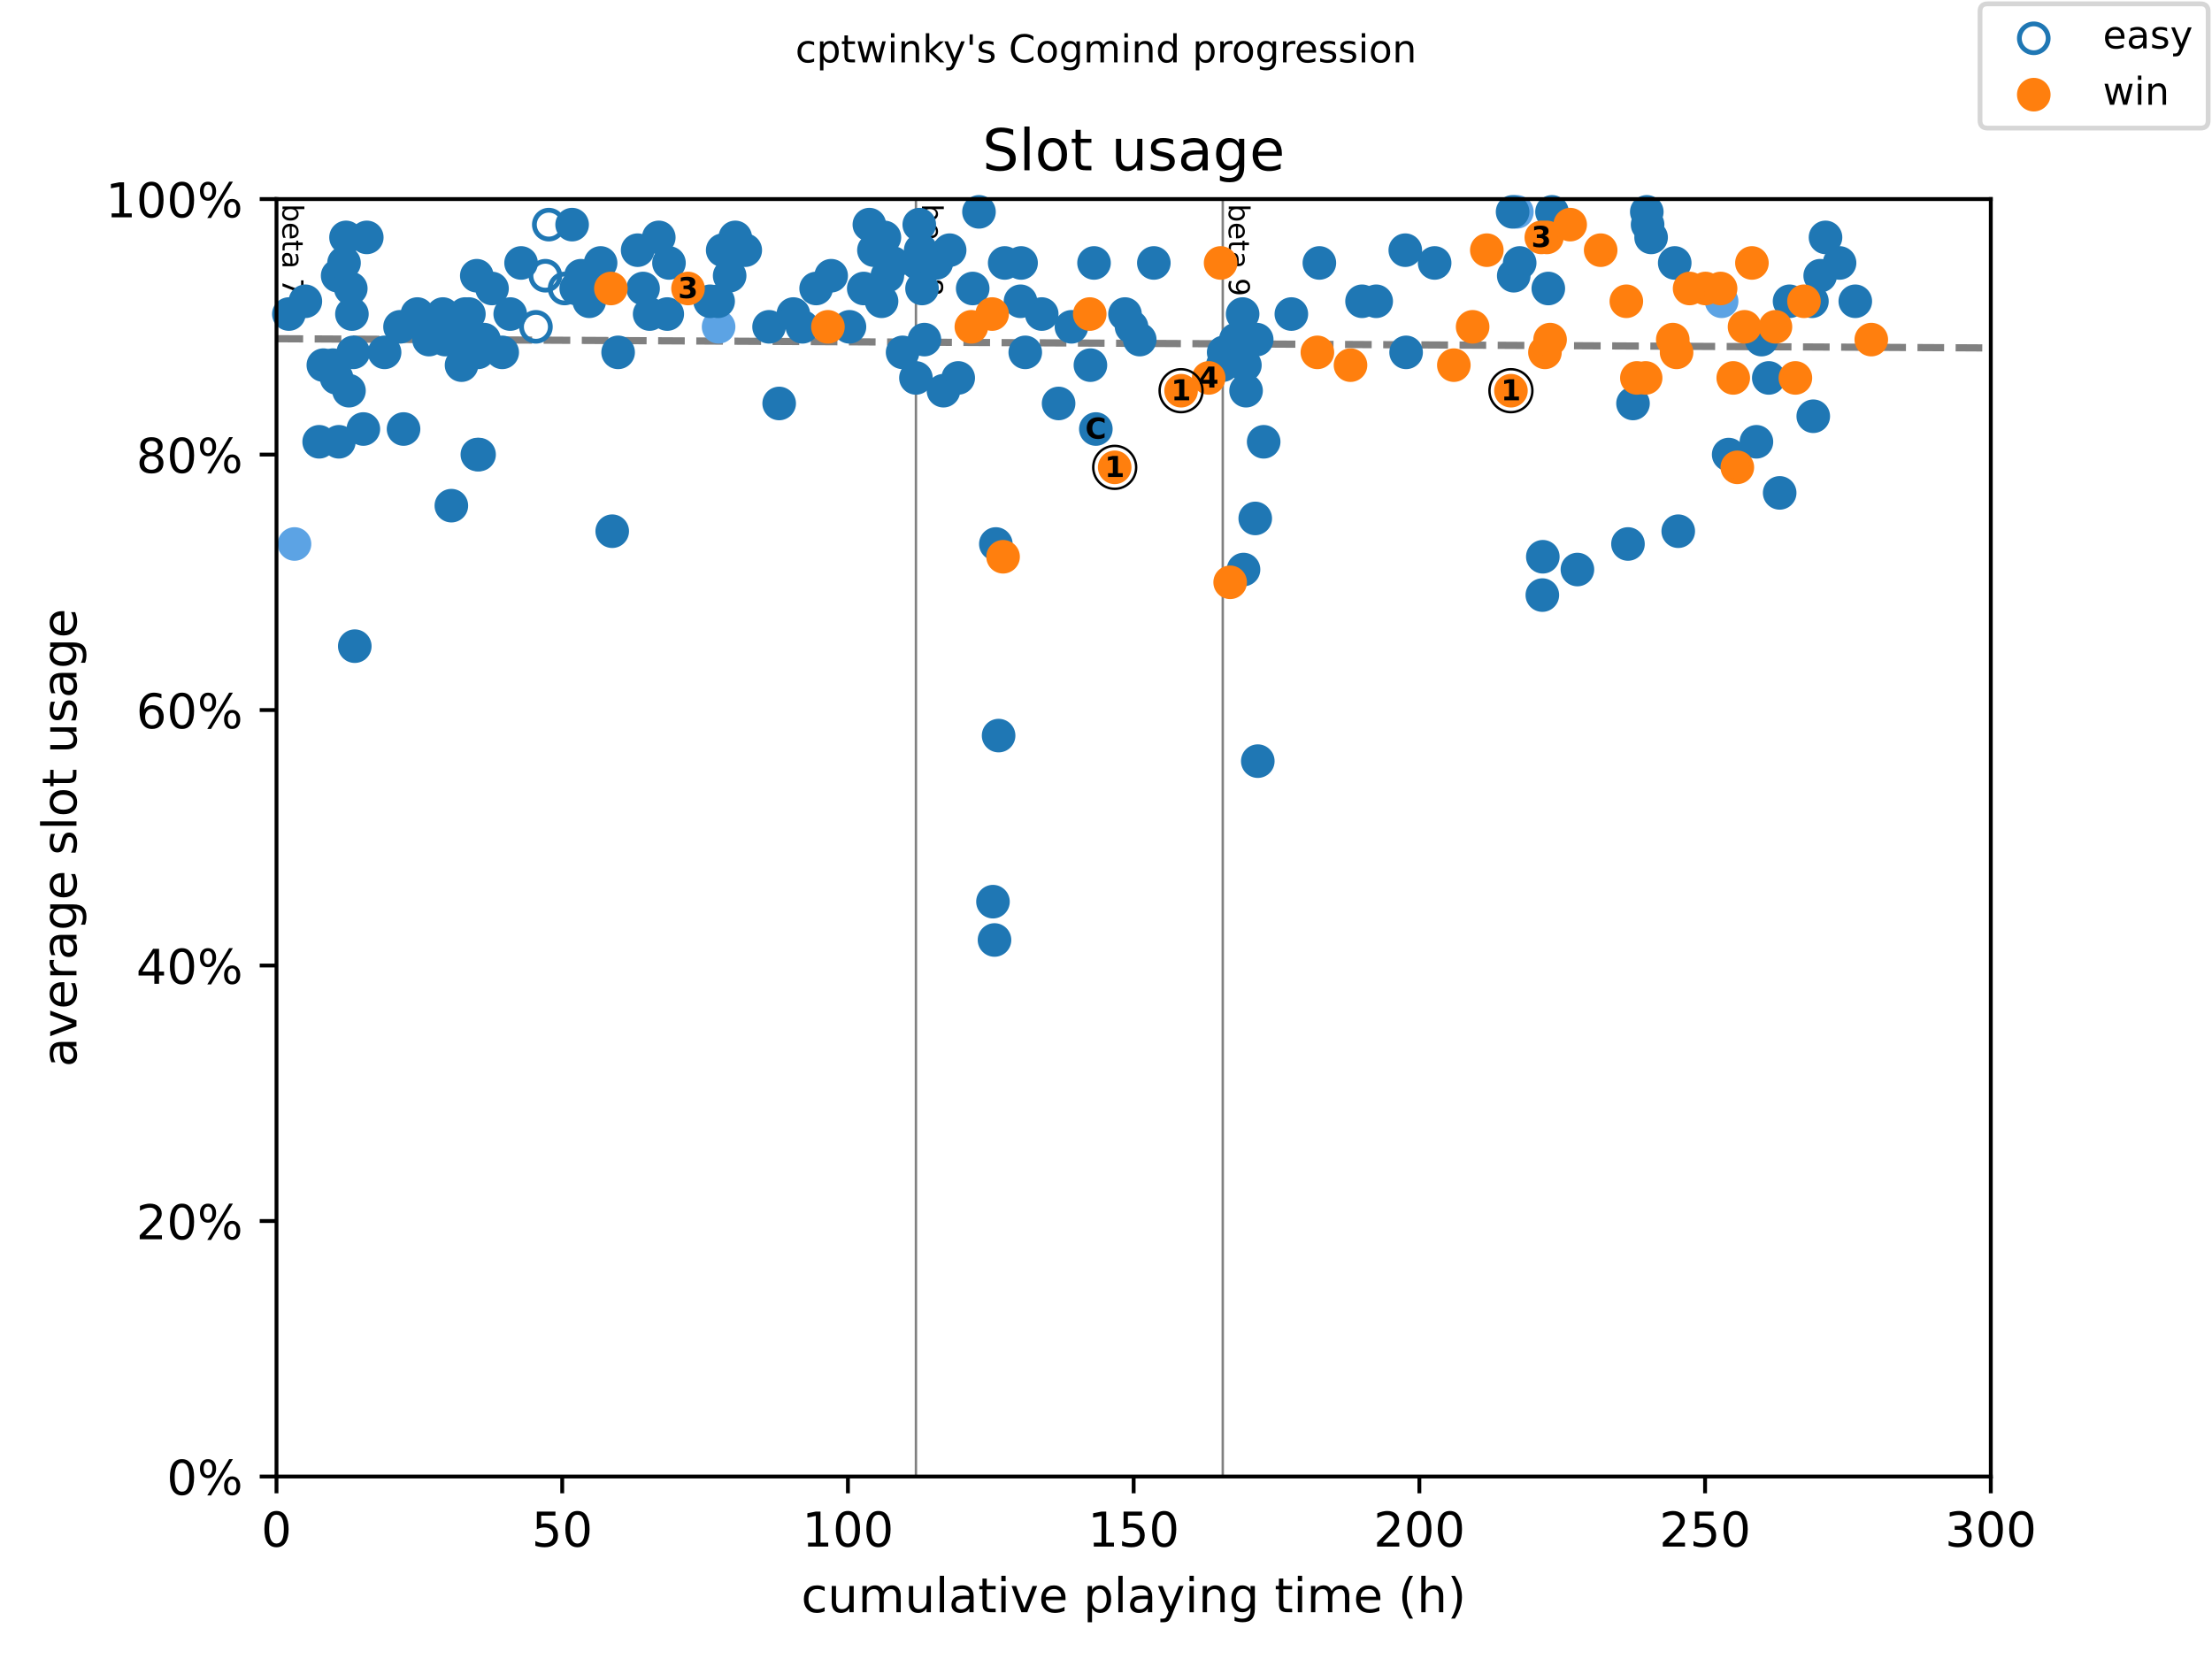 <?xml version="1.0" encoding="utf-8" standalone="no"?>
<!DOCTYPE svg PUBLIC "-//W3C//DTD SVG 1.1//EN"
  "http://www.w3.org/Graphics/SVG/1.1/DTD/svg11.dtd">
<!-- Created with matplotlib (https://matplotlib.org/) -->
<svg height="345.6pt" version="1.1" viewBox="0 0 460.8 345.6" width="460.8pt" xmlns="http://www.w3.org/2000/svg" xmlns:xlink="http://www.w3.org/1999/xlink">
 <defs>
  <style type="text/css">
*{stroke-linecap:butt;stroke-linejoin:round;}
  </style>
 </defs>
 <g id="figure_1">
  <g id="patch_1">
   <path d="M 0 345.6 
L 460.8 345.6 
L 460.8 0 
L 0 0 
z
" style="fill:#ffffff;"/>
  </g>
  <g id="axes_1">
   <g id="patch_2">
    <path d="M 57.6 307.584 
L 414.72 307.584 
L 414.72 41.472 
L 57.6 41.472 
z
" style="fill:#ffffff;"/>
   </g>
   <g id="line2d_1">
    <path clip-path="url(#p4c63b47d11)" d="M 57.6 70.563 
L 414.72 72.484 
" style="fill:none;stroke:#808080;stroke-dasharray:5.55,2.4;stroke-dashoffset:0;stroke-width:1.5;"/>
   </g>
   <g id="line2d_2">
    <path clip-path="url(#p4c63b47d11)" d="M 190.806 307.584 
L 190.806 41.472 
" style="fill:none;stroke:#808080;stroke-linecap:square;stroke-width:0.5;"/>
   </g>
   <g id="line2d_3">
    <path clip-path="url(#p4c63b47d11)" d="M 254.724 307.584 
L 254.724 41.472 
" style="fill:none;stroke:#808080;stroke-linecap:square;stroke-width:0.5;"/>
   </g>
   <g id="text_1">
    <!-- beta 7 -->
    <defs>
     <path d="M 48.688 27.297 
Q 48.688 37.203 44.609 42.844 
Q 40.531 48.484 33.406 48.484 
Q 26.266 48.484 22.188 42.844 
Q 18.109 37.203 18.109 27.297 
Q 18.109 17.391 22.188 11.75 
Q 26.266 6.109 33.406 6.109 
Q 40.531 6.109 44.609 11.75 
Q 48.688 17.391 48.688 27.297 
z
M 18.109 46.391 
Q 20.953 51.266 25.266 53.625 
Q 29.594 56 35.594 56 
Q 45.562 56 51.781 48.094 
Q 58.016 40.188 58.016 27.297 
Q 58.016 14.406 51.781 6.484 
Q 45.562 -1.422 35.594 -1.422 
Q 29.594 -1.422 25.266 0.953 
Q 20.953 3.328 18.109 8.203 
L 18.109 0 
L 9.078 0 
L 9.078 75.984 
L 18.109 75.984 
z
" id="DejaVuSans-98"/>
     <path d="M 56.203 29.594 
L 56.203 25.203 
L 14.891 25.203 
Q 15.484 15.922 20.484 11.062 
Q 25.484 6.203 34.422 6.203 
Q 39.594 6.203 44.453 7.469 
Q 49.312 8.734 54.109 11.281 
L 54.109 2.781 
Q 49.266 0.734 44.188 -0.344 
Q 39.109 -1.422 33.891 -1.422 
Q 20.797 -1.422 13.156 6.188 
Q 5.516 13.812 5.516 26.812 
Q 5.516 40.234 12.766 48.109 
Q 20.016 56 32.328 56 
Q 43.359 56 49.781 48.891 
Q 56.203 41.797 56.203 29.594 
z
M 47.219 32.234 
Q 47.125 39.594 43.094 43.984 
Q 39.062 48.391 32.422 48.391 
Q 24.906 48.391 20.391 44.141 
Q 15.875 39.891 15.188 32.172 
z
" id="DejaVuSans-101"/>
     <path d="M 18.312 70.219 
L 18.312 54.688 
L 36.812 54.688 
L 36.812 47.703 
L 18.312 47.703 
L 18.312 18.016 
Q 18.312 11.328 20.141 9.422 
Q 21.969 7.516 27.594 7.516 
L 36.812 7.516 
L 36.812 0 
L 27.594 0 
Q 17.188 0 13.234 3.875 
Q 9.281 7.766 9.281 18.016 
L 9.281 47.703 
L 2.688 47.703 
L 2.688 54.688 
L 9.281 54.688 
L 9.281 70.219 
z
" id="DejaVuSans-116"/>
     <path d="M 34.281 27.484 
Q 23.391 27.484 19.188 25 
Q 14.984 22.516 14.984 16.5 
Q 14.984 11.719 18.141 8.906 
Q 21.297 6.109 26.703 6.109 
Q 34.188 6.109 38.703 11.406 
Q 43.219 16.703 43.219 25.484 
L 43.219 27.484 
z
M 52.203 31.203 
L 52.203 0 
L 43.219 0 
L 43.219 8.297 
Q 40.141 3.328 35.547 0.953 
Q 30.953 -1.422 24.312 -1.422 
Q 15.922 -1.422 10.953 3.297 
Q 6 8.016 6 15.922 
Q 6 25.141 12.172 29.828 
Q 18.359 34.516 30.609 34.516 
L 43.219 34.516 
L 43.219 35.406 
Q 43.219 41.609 39.141 45 
Q 35.062 48.391 27.688 48.391 
Q 23 48.391 18.547 47.266 
Q 14.109 46.141 10.016 43.891 
L 10.016 52.203 
Q 14.938 54.109 19.578 55.047 
Q 24.219 56 28.609 56 
Q 40.484 56 46.344 49.844 
Q 52.203 43.703 52.203 31.203 
z
" id="DejaVuSans-97"/>
     <path id="DejaVuSans-32"/>
     <path d="M 8.203 72.906 
L 55.078 72.906 
L 55.078 68.703 
L 28.609 0 
L 18.312 0 
L 43.219 64.594 
L 8.203 64.594 
z
" id="DejaVuSans-55"/>
    </defs>
    <g transform="translate(58.848 42.472)rotate(-270)scale(0.06 -0.06)">
     <use xlink:href="#DejaVuSans-98"/>
     <use x="63.477" xlink:href="#DejaVuSans-101"/>
     <use x="125" xlink:href="#DejaVuSans-116"/>
     <use x="164.209" xlink:href="#DejaVuSans-97"/>
     <use x="225.488" xlink:href="#DejaVuSans-32"/>
     <use x="257.275" xlink:href="#DejaVuSans-55"/>
    </g>
   </g>
   <g id="text_2">
    <!-- beta 8 -->
    <defs>
     <path d="M 31.781 34.625 
Q 24.75 34.625 20.719 30.859 
Q 16.703 27.094 16.703 20.516 
Q 16.703 13.922 20.719 10.156 
Q 24.75 6.391 31.781 6.391 
Q 38.812 6.391 42.859 10.172 
Q 46.922 13.969 46.922 20.516 
Q 46.922 27.094 42.891 30.859 
Q 38.875 34.625 31.781 34.625 
z
M 21.922 38.812 
Q 15.578 40.375 12.031 44.719 
Q 8.5 49.078 8.5 55.328 
Q 8.5 64.062 14.719 69.141 
Q 20.953 74.219 31.781 74.219 
Q 42.672 74.219 48.875 69.141 
Q 55.078 64.062 55.078 55.328 
Q 55.078 49.078 51.531 44.719 
Q 48 40.375 41.703 38.812 
Q 48.828 37.156 52.797 32.312 
Q 56.781 27.484 56.781 20.516 
Q 56.781 9.906 50.312 4.234 
Q 43.844 -1.422 31.781 -1.422 
Q 19.734 -1.422 13.25 4.234 
Q 6.781 9.906 6.781 20.516 
Q 6.781 27.484 10.781 32.312 
Q 14.797 37.156 21.922 38.812 
z
M 18.312 54.391 
Q 18.312 48.734 21.844 45.562 
Q 25.391 42.391 31.781 42.391 
Q 38.141 42.391 41.719 45.562 
Q 45.312 48.734 45.312 54.391 
Q 45.312 60.062 41.719 63.234 
Q 38.141 66.406 31.781 66.406 
Q 25.391 66.406 21.844 63.234 
Q 18.312 60.062 18.312 54.391 
z
" id="DejaVuSans-56"/>
    </defs>
    <g transform="translate(192.054 42.472)rotate(-270)scale(0.06 -0.06)">
     <use xlink:href="#DejaVuSans-98"/>
     <use x="63.477" xlink:href="#DejaVuSans-101"/>
     <use x="125" xlink:href="#DejaVuSans-116"/>
     <use x="164.209" xlink:href="#DejaVuSans-97"/>
     <use x="225.488" xlink:href="#DejaVuSans-32"/>
     <use x="257.275" xlink:href="#DejaVuSans-56"/>
    </g>
   </g>
   <g id="text_3">
    <!-- beta 9 -->
    <defs>
     <path d="M 10.984 1.516 
L 10.984 10.5 
Q 14.703 8.734 18.5 7.812 
Q 22.312 6.891 25.984 6.891 
Q 35.75 6.891 40.891 13.453 
Q 46.047 20.016 46.781 33.406 
Q 43.953 29.203 39.594 26.953 
Q 35.25 24.703 29.984 24.703 
Q 19.047 24.703 12.672 31.312 
Q 6.297 37.938 6.297 49.422 
Q 6.297 60.641 12.938 67.422 
Q 19.578 74.219 30.609 74.219 
Q 43.266 74.219 49.922 64.516 
Q 56.594 54.828 56.594 36.375 
Q 56.594 19.141 48.406 8.859 
Q 40.234 -1.422 26.422 -1.422 
Q 22.703 -1.422 18.891 -0.688 
Q 15.094 0.047 10.984 1.516 
z
M 30.609 32.422 
Q 37.25 32.422 41.125 36.953 
Q 45.016 41.5 45.016 49.422 
Q 45.016 57.281 41.125 61.844 
Q 37.25 66.406 30.609 66.406 
Q 23.969 66.406 20.094 61.844 
Q 16.219 57.281 16.219 49.422 
Q 16.219 41.5 20.094 36.953 
Q 23.969 32.422 30.609 32.422 
z
" id="DejaVuSans-57"/>
    </defs>
    <g transform="translate(255.972 42.472)rotate(-270)scale(0.06 -0.06)">
     <use xlink:href="#DejaVuSans-98"/>
     <use x="63.477" xlink:href="#DejaVuSans-101"/>
     <use x="125" xlink:href="#DejaVuSans-116"/>
     <use x="164.209" xlink:href="#DejaVuSans-97"/>
     <use x="225.488" xlink:href="#DejaVuSans-32"/>
     <use x="257.275" xlink:href="#DejaVuSans-57"/>
    </g>
   </g>
   <g id="PathCollection_1">
    <defs>
     <path d="M 0 3 
C 0.796 3 1.559 2.684 2.121 2.121 
C 2.684 1.559 3 0.796 3 0 
C 3 -0.796 2.684 -1.559 2.121 -2.121 
C 1.559 -2.684 0.796 -3 0 -3 
C -0.796 -3 -1.559 -2.684 -2.121 -2.121 
C -2.684 -1.559 -3 -0.796 -3 0 
C -3 0.796 -2.684 1.559 -2.121 2.121 
C -1.559 2.684 -0.796 3 0 3 
z
" id="C0_0_9d8ae765cb"/>
    </defs>
    <use style="fill:none;stroke:#1f77b4;" x="111.644" xlink:href="#C0_0_9d8ae765cb" y="68.083"/>
    <use style="fill:none;stroke:#1f77b4;" x="113.608" xlink:href="#C0_0_9d8ae765cb" y="57.439"/>
    <use style="fill:none;stroke:#1f77b4;" x="114.323" xlink:href="#C0_0_9d8ae765cb" y="46.794"/>
    <use style="fill:none;stroke:#1f77b4;" x="117.616" xlink:href="#C0_0_9d8ae765cb" y="60.1"/>
   </g>
   <g id="PathCollection_2">
    <defs>
     <path d="M 0 3 
C 0.796 3 1.559 2.684 2.121 2.121 
C 2.684 1.559 3 0.796 3 0 
C 3 -0.796 2.684 -1.559 2.121 -2.121 
C 1.559 -2.684 0.796 -3 0 -3 
C -0.796 -3 -1.559 -2.684 -2.121 -2.121 
C -2.684 -1.559 -3 -0.796 -3 0 
C -3 0.796 -2.684 1.559 -2.121 2.121 
C -1.559 2.684 -0.796 3 0 3 
z
" id="m486ebee0ed" style="stroke:#5ca3e4;"/>
    </defs>
    <g>
     <use style="fill:#5ca3e4;stroke:#5ca3e4;" x="61.35" xlink:href="#m486ebee0ed" y="113.322"/>
     <use style="fill:#5ca3e4;stroke:#5ca3e4;" x="149.697" xlink:href="#m486ebee0ed" y="68.083"/>
     <use style="fill:#5ca3e4;stroke:#5ca3e4;" x="315.994" xlink:href="#m486ebee0ed" y="44.133"/>
     <use style="fill:#5ca3e4;stroke:#5ca3e4;" x="358.644" xlink:href="#m486ebee0ed" y="62.761"/>
    </g>
   </g>
   <g id="PathCollection_3">
    <defs>
     <path d="M 0 3 
C 0.796 3 1.559 2.684 2.121 2.121 
C 2.684 1.559 3 0.796 3 0 
C 3 -0.796 2.684 -1.559 2.121 -2.121 
C 1.559 -2.684 0.796 -3 0 -3 
C -0.796 -3 -1.559 -2.684 -2.121 -2.121 
C -2.684 -1.559 -3 -0.796 -3 0 
C -3 0.796 -2.684 1.559 -2.121 2.121 
C -1.559 2.684 -0.796 3 0 3 
z
" id="ma0f5602b7f" style="stroke:#1f77b4;"/>
    </defs>
    <g>
     <use style="fill:#1f77b4;stroke:#1f77b4;" x="60.179" xlink:href="#ma0f5602b7f" y="65.422"/>
     <use style="fill:#1f77b4;stroke:#1f77b4;" x="63.612" xlink:href="#ma0f5602b7f" y="62.761"/>
     <use style="fill:#1f77b4;stroke:#1f77b4;" x="66.488" xlink:href="#ma0f5602b7f" y="92.033"/>
     <use style="fill:#1f77b4;stroke:#1f77b4;" x="67.361" xlink:href="#ma0f5602b7f" y="76.067"/>
     <use style="fill:#1f77b4;stroke:#1f77b4;" x="69.365" xlink:href="#ma0f5602b7f" y="76.067"/>
     <use style="fill:#1f77b4;stroke:#1f77b4;" x="70.119" xlink:href="#ma0f5602b7f" y="78.728"/>
     <use style="fill:#1f77b4;stroke:#1f77b4;" x="70.337" xlink:href="#ma0f5602b7f" y="57.439"/>
     <use style="fill:#1f77b4;stroke:#1f77b4;" x="70.595" xlink:href="#ma0f5602b7f" y="92.033"/>
     <use style="fill:#1f77b4;stroke:#1f77b4;" x="71.667" xlink:href="#ma0f5602b7f" y="54.778"/>
     <use style="fill:#1f77b4;stroke:#1f77b4;" x="72.083" xlink:href="#ma0f5602b7f" y="49.455"/>
     <use style="fill:#1f77b4;stroke:#1f77b4;" x="72.698" xlink:href="#ma0f5602b7f" y="81.389"/>
     <use style="fill:#1f77b4;stroke:#1f77b4;" x="73.075" xlink:href="#ma0f5602b7f" y="60.1"/>
     <use style="fill:#1f77b4;stroke:#1f77b4;" x="73.313" xlink:href="#ma0f5602b7f" y="65.422"/>
     <use style="fill:#1f77b4;stroke:#1f77b4;" x="73.591" xlink:href="#ma0f5602b7f" y="73.405"/>
     <use style="fill:#1f77b4;stroke:#1f77b4;" x="73.908" xlink:href="#ma0f5602b7f" y="134.611"/>
     <use style="fill:#1f77b4;stroke:#1f77b4;" x="75.694" xlink:href="#ma0f5602b7f" y="89.372"/>
     <use style="fill:#1f77b4;stroke:#1f77b4;" x="76.408" xlink:href="#ma0f5602b7f" y="49.455"/>
     <use style="fill:#1f77b4;stroke:#1f77b4;" x="80.118" xlink:href="#ma0f5602b7f" y="73.405"/>
     <use style="fill:#1f77b4;stroke:#1f77b4;" x="83.332" xlink:href="#ma0f5602b7f" y="68.083"/>
     <use style="fill:#1f77b4;stroke:#1f77b4;" x="84.067" xlink:href="#ma0f5602b7f" y="89.372"/>
     <use style="fill:#1f77b4;stroke:#1f77b4;" x="86.943" xlink:href="#ma0f5602b7f" y="65.422"/>
     <use style="fill:#1f77b4;stroke:#1f77b4;" x="89.364" xlink:href="#ma0f5602b7f" y="70.744"/>
     <use style="fill:#1f77b4;stroke:#1f77b4;" x="92.26" xlink:href="#ma0f5602b7f" y="65.422"/>
     <use style="fill:#1f77b4;stroke:#1f77b4;" x="92.737" xlink:href="#ma0f5602b7f" y="70.744"/>
     <use style="fill:#1f77b4;stroke:#1f77b4;" x="94.026" xlink:href="#ma0f5602b7f" y="105.339"/>
     <use style="fill:#1f77b4;stroke:#1f77b4;" x="94.344" xlink:href="#ma0f5602b7f" y="70.744"/>
     <use style="fill:#1f77b4;stroke:#1f77b4;" x="94.879" xlink:href="#ma0f5602b7f" y="70.744"/>
     <use style="fill:#1f77b4;stroke:#1f77b4;" x="96.149" xlink:href="#ma0f5602b7f" y="76.067"/>
     <use style="fill:#1f77b4;stroke:#1f77b4;" x="96.784" xlink:href="#ma0f5602b7f" y="68.083"/>
     <use style="fill:#1f77b4;stroke:#1f77b4;" x="96.903" xlink:href="#ma0f5602b7f" y="65.422"/>
     <use style="fill:#1f77b4;stroke:#1f77b4;" x="97.677" xlink:href="#ma0f5602b7f" y="65.422"/>
     <use style="fill:#1f77b4;stroke:#1f77b4;" x="99.324" xlink:href="#ma0f5602b7f" y="57.439"/>
     <use style="fill:#1f77b4;stroke:#1f77b4;" x="99.443" xlink:href="#ma0f5602b7f" y="94.694"/>
     <use style="fill:#1f77b4;stroke:#1f77b4;" x="99.581" xlink:href="#ma0f5602b7f" y="73.405"/>
     <use style="fill:#1f77b4;stroke:#1f77b4;" x="99.8" xlink:href="#ma0f5602b7f" y="94.694"/>
     <use style="fill:#1f77b4;stroke:#1f77b4;" x="100.831" xlink:href="#ma0f5602b7f" y="70.744"/>
     <use style="fill:#1f77b4;stroke:#1f77b4;" x="102.498" xlink:href="#ma0f5602b7f" y="60.1"/>
     <use style="fill:#1f77b4;stroke:#1f77b4;" x="104.621" xlink:href="#ma0f5602b7f" y="73.405"/>
     <use style="fill:#1f77b4;stroke:#1f77b4;" x="106.287" xlink:href="#ma0f5602b7f" y="65.422"/>
     <use style="fill:#1f77b4;stroke:#1f77b4;" x="108.549" xlink:href="#ma0f5602b7f" y="54.778"/>
     <use style="fill:#1f77b4;stroke:#1f77b4;" x="119.183" xlink:href="#ma0f5602b7f" y="46.794"/>
     <use style="fill:#1f77b4;stroke:#1f77b4;" x="120.036" xlink:href="#ma0f5602b7f" y="60.1"/>
     <use style="fill:#1f77b4;stroke:#1f77b4;" x="121.028" xlink:href="#ma0f5602b7f" y="57.439"/>
     <use style="fill:#1f77b4;stroke:#1f77b4;" x="122.755" xlink:href="#ma0f5602b7f" y="62.761"/>
     <use style="fill:#1f77b4;stroke:#1f77b4;" x="124.044" xlink:href="#ma0f5602b7f" y="60.1"/>
     <use style="fill:#1f77b4;stroke:#1f77b4;" x="125.116" xlink:href="#ma0f5602b7f" y="54.778"/>
     <use style="fill:#1f77b4;stroke:#1f77b4;" x="127.536" xlink:href="#ma0f5602b7f" y="110.661"/>
     <use style="fill:#1f77b4;stroke:#1f77b4;" x="128.766" xlink:href="#ma0f5602b7f" y="73.405"/>
     <use style="fill:#1f77b4;stroke:#1f77b4;" x="132.833" xlink:href="#ma0f5602b7f" y="52.116"/>
     <use style="fill:#1f77b4;stroke:#1f77b4;" x="133.964" xlink:href="#ma0f5602b7f" y="60.1"/>
     <use style="fill:#1f77b4;stroke:#1f77b4;" x="135.333" xlink:href="#ma0f5602b7f" y="65.422"/>
     <use style="fill:#1f77b4;stroke:#1f77b4;" x="137.238" xlink:href="#ma0f5602b7f" y="49.455"/>
     <use style="fill:#1f77b4;stroke:#1f77b4;" x="139.004" xlink:href="#ma0f5602b7f" y="65.422"/>
     <use style="fill:#1f77b4;stroke:#1f77b4;" x="139.361" xlink:href="#ma0f5602b7f" y="54.778"/>
     <use style="fill:#1f77b4;stroke:#1f77b4;" x="147.932" xlink:href="#ma0f5602b7f" y="62.761"/>
     <use style="fill:#1f77b4;stroke:#1f77b4;" x="149.598" xlink:href="#ma0f5602b7f" y="62.761"/>
     <use style="fill:#1f77b4;stroke:#1f77b4;" x="150.55" xlink:href="#ma0f5602b7f" y="52.116"/>
     <use style="fill:#1f77b4;stroke:#1f77b4;" x="151.602" xlink:href="#ma0f5602b7f" y="52.116"/>
     <use style="fill:#1f77b4;stroke:#1f77b4;" x="151.999" xlink:href="#ma0f5602b7f" y="57.439"/>
     <use style="fill:#1f77b4;stroke:#1f77b4;" x="153.169" xlink:href="#ma0f5602b7f" y="49.455"/>
     <use style="fill:#1f77b4;stroke:#1f77b4;" x="155.252" xlink:href="#ma0f5602b7f" y="52.116"/>
     <use style="fill:#1f77b4;stroke:#1f77b4;" x="160.212" xlink:href="#ma0f5602b7f" y="68.083"/>
     <use style="fill:#1f77b4;stroke:#1f77b4;" x="162.316" xlink:href="#ma0f5602b7f" y="84.05"/>
     <use style="fill:#1f77b4;stroke:#1f77b4;" x="165.272" xlink:href="#ma0f5602b7f" y="65.422"/>
     <use style="fill:#1f77b4;stroke:#1f77b4;" x="167.156" xlink:href="#ma0f5602b7f" y="68.083"/>
     <use style="fill:#1f77b4;stroke:#1f77b4;" x="170.013" xlink:href="#ma0f5602b7f" y="60.1"/>
     <use style="fill:#1f77b4;stroke:#1f77b4;" x="173.148" xlink:href="#ma0f5602b7f" y="57.439"/>
     <use style="fill:#1f77b4;stroke:#1f77b4;" x="176.957" xlink:href="#ma0f5602b7f" y="68.083"/>
     <use style="fill:#1f77b4;stroke:#1f77b4;" x="179.933" xlink:href="#ma0f5602b7f" y="60.1"/>
     <use style="fill:#1f77b4;stroke:#1f77b4;" x="181.104" xlink:href="#ma0f5602b7f" y="46.794"/>
     <use style="fill:#1f77b4;stroke:#1f77b4;" x="182.056" xlink:href="#ma0f5602b7f" y="52.116"/>
     <use style="fill:#1f77b4;stroke:#1f77b4;" x="183.644" xlink:href="#ma0f5602b7f" y="62.761"/>
     <use style="fill:#1f77b4;stroke:#1f77b4;" x="184.239" xlink:href="#ma0f5602b7f" y="49.455"/>
     <use style="fill:#1f77b4;stroke:#1f77b4;" x="184.854" xlink:href="#ma0f5602b7f" y="57.439"/>
     <use style="fill:#1f77b4;stroke:#1f77b4;" x="185.985" xlink:href="#ma0f5602b7f" y="54.778"/>
     <use style="fill:#1f77b4;stroke:#1f77b4;" x="188.028" xlink:href="#ma0f5602b7f" y="73.405"/>
     <use style="fill:#1f77b4;stroke:#1f77b4;" x="190.806" xlink:href="#ma0f5602b7f" y="78.728"/>
     <use style="fill:#1f77b4;stroke:#1f77b4;" x="191.103" xlink:href="#ma0f5602b7f" y="54.778"/>
     <use style="fill:#1f77b4;stroke:#1f77b4;" x="191.5" xlink:href="#ma0f5602b7f" y="46.794"/>
     <use style="fill:#1f77b4;stroke:#1f77b4;" x="191.798" xlink:href="#ma0f5602b7f" y="52.116"/>
     <use style="fill:#1f77b4;stroke:#1f77b4;" x="192.076" xlink:href="#ma0f5602b7f" y="60.1"/>
     <use style="fill:#1f77b4;stroke:#1f77b4;" x="192.572" xlink:href="#ma0f5602b7f" y="70.744"/>
     <use style="fill:#1f77b4;stroke:#1f77b4;" x="195.052" xlink:href="#ma0f5602b7f" y="54.778"/>
     <use style="fill:#1f77b4;stroke:#1f77b4;" x="196.54" xlink:href="#ma0f5602b7f" y="81.389"/>
     <use style="fill:#1f77b4;stroke:#1f77b4;" x="197.829" xlink:href="#ma0f5602b7f" y="52.116"/>
     <use style="fill:#1f77b4;stroke:#1f77b4;" x="199.615" xlink:href="#ma0f5602b7f" y="78.728"/>
     <use style="fill:#1f77b4;stroke:#1f77b4;" x="202.63" xlink:href="#ma0f5602b7f" y="60.1"/>
     <use style="fill:#1f77b4;stroke:#1f77b4;" x="203.94" xlink:href="#ma0f5602b7f" y="44.133"/>
     <use style="fill:#1f77b4;stroke:#1f77b4;" x="206.856" xlink:href="#ma0f5602b7f" y="187.834"/>
     <use style="fill:#1f77b4;stroke:#1f77b4;" x="207.174" xlink:href="#ma0f5602b7f" y="195.817"/>
     <use style="fill:#1f77b4;stroke:#1f77b4;" x="207.452" xlink:href="#ma0f5602b7f" y="113.322"/>
     <use style="fill:#1f77b4;stroke:#1f77b4;" x="208.027" xlink:href="#ma0f5602b7f" y="153.239"/>
     <use style="fill:#1f77b4;stroke:#1f77b4;" x="209.297" xlink:href="#ma0f5602b7f" y="54.778"/>
     <use style="fill:#1f77b4;stroke:#1f77b4;" x="212.59" xlink:href="#ma0f5602b7f" y="62.761"/>
     <use style="fill:#1f77b4;stroke:#1f77b4;" x="212.709" xlink:href="#ma0f5602b7f" y="54.778"/>
     <use style="fill:#1f77b4;stroke:#1f77b4;" x="213.582" xlink:href="#ma0f5602b7f" y="73.405"/>
     <use style="fill:#1f77b4;stroke:#1f77b4;" x="217.014" xlink:href="#ma0f5602b7f" y="65.422"/>
     <use style="fill:#1f77b4;stroke:#1f77b4;" x="220.526" xlink:href="#ma0f5602b7f" y="84.05"/>
     <use style="fill:#1f77b4;stroke:#1f77b4;" x="223.204" xlink:href="#ma0f5602b7f" y="68.083"/>
     <use style="fill:#1f77b4;stroke:#1f77b4;" x="227.153" xlink:href="#ma0f5602b7f" y="76.067"/>
     <use style="fill:#1f77b4;stroke:#1f77b4;" x="227.907" xlink:href="#ma0f5602b7f" y="54.778"/>
     <use style="fill:#1f77b4;stroke:#1f77b4;" x="228.284" xlink:href="#ma0f5602b7f" y="89.372"/>
     <use style="fill:#1f77b4;stroke:#1f77b4;" x="234.355" xlink:href="#ma0f5602b7f" y="65.422"/>
     <use style="fill:#1f77b4;stroke:#1f77b4;" x="235.724" xlink:href="#ma0f5602b7f" y="68.083"/>
     <use style="fill:#1f77b4;stroke:#1f77b4;" x="237.43" xlink:href="#ma0f5602b7f" y="70.744"/>
     <use style="fill:#1f77b4;stroke:#1f77b4;" x="240.366" xlink:href="#ma0f5602b7f" y="54.778"/>
     <use style="fill:#1f77b4;stroke:#1f77b4;" x="254.724" xlink:href="#ma0f5602b7f" y="76.067"/>
     <use style="fill:#1f77b4;stroke:#1f77b4;" x="254.916" xlink:href="#ma0f5602b7f" y="73.405"/>
     <use style="fill:#1f77b4;stroke:#1f77b4;" x="257.435" xlink:href="#ma0f5602b7f" y="70.744"/>
     <use style="fill:#1f77b4;stroke:#1f77b4;" x="258.862" xlink:href="#ma0f5602b7f" y="65.422"/>
     <use style="fill:#1f77b4;stroke:#1f77b4;" x="259.048" xlink:href="#ma0f5602b7f" y="118.644"/>
     <use style="fill:#1f77b4;stroke:#1f77b4;" x="259.334" xlink:href="#ma0f5602b7f" y="76.067"/>
     <use style="fill:#1f77b4;stroke:#1f77b4;" x="259.579" xlink:href="#ma0f5602b7f" y="81.389"/>
     <use style="fill:#1f77b4;stroke:#1f77b4;" x="261.49" xlink:href="#ma0f5602b7f" y="108"/>
     <use style="fill:#1f77b4;stroke:#1f77b4;" x="261.798" xlink:href="#ma0f5602b7f" y="70.744"/>
     <use style="fill:#1f77b4;stroke:#1f77b4;" x="262.022" xlink:href="#ma0f5602b7f" y="158.561"/>
     <use style="fill:#1f77b4;stroke:#1f77b4;" x="263.246" xlink:href="#ma0f5602b7f" y="92.033"/>
     <use style="fill:#1f77b4;stroke:#1f77b4;" x="269.012" xlink:href="#ma0f5602b7f" y="65.422"/>
     <use style="fill:#1f77b4;stroke:#1f77b4;" x="274.848" xlink:href="#ma0f5602b7f" y="54.778"/>
     <use style="fill:#1f77b4;stroke:#1f77b4;" x="283.736" xlink:href="#ma0f5602b7f" y="62.761"/>
     <use style="fill:#1f77b4;stroke:#1f77b4;" x="286.687" xlink:href="#ma0f5602b7f" y="62.761"/>
     <use style="fill:#1f77b4;stroke:#1f77b4;" x="292.747" xlink:href="#ma0f5602b7f" y="52.116"/>
     <use style="fill:#1f77b4;stroke:#1f77b4;" x="292.919" xlink:href="#ma0f5602b7f" y="73.405"/>
     <use style="fill:#1f77b4;stroke:#1f77b4;" x="298.862" xlink:href="#ma0f5602b7f" y="54.778"/>
     <use style="fill:#1f77b4;stroke:#1f77b4;" x="315.099" xlink:href="#ma0f5602b7f" y="44.133"/>
     <use style="fill:#1f77b4;stroke:#1f77b4;" x="315.34" xlink:href="#ma0f5602b7f" y="57.439"/>
     <use style="fill:#1f77b4;stroke:#1f77b4;" x="316.58" xlink:href="#ma0f5602b7f" y="54.778"/>
     <use style="fill:#1f77b4;stroke:#1f77b4;" x="321.297" xlink:href="#ma0f5602b7f" y="123.967"/>
     <use style="fill:#1f77b4;stroke:#1f77b4;" x="321.397" xlink:href="#ma0f5602b7f" y="115.983"/>
     <use style="fill:#1f77b4;stroke:#1f77b4;" x="322.541" xlink:href="#ma0f5602b7f" y="60.1"/>
     <use style="fill:#1f77b4;stroke:#1f77b4;" x="323.311" xlink:href="#ma0f5602b7f" y="44.133"/>
     <use style="fill:#1f77b4;stroke:#1f77b4;" x="328.605" xlink:href="#ma0f5602b7f" y="118.644"/>
     <use style="fill:#1f77b4;stroke:#1f77b4;" x="339.137" xlink:href="#ma0f5602b7f" y="113.322"/>
     <use style="fill:#1f77b4;stroke:#1f77b4;" x="340.186" xlink:href="#ma0f5602b7f" y="84.05"/>
     <use style="fill:#1f77b4;stroke:#1f77b4;" x="343.057" xlink:href="#ma0f5602b7f" y="44.133"/>
     <use style="fill:#1f77b4;stroke:#1f77b4;" x="343.225" xlink:href="#ma0f5602b7f" y="46.794"/>
     <use style="fill:#1f77b4;stroke:#1f77b4;" x="343.956" xlink:href="#ma0f5602b7f" y="49.455"/>
     <use style="fill:#1f77b4;stroke:#1f77b4;" x="348.876" xlink:href="#ma0f5602b7f" y="54.778"/>
     <use style="fill:#1f77b4;stroke:#1f77b4;" x="349.609" xlink:href="#ma0f5602b7f" y="110.661"/>
     <use style="fill:#1f77b4;stroke:#1f77b4;" x="360.113" xlink:href="#ma0f5602b7f" y="94.694"/>
     <use style="fill:#1f77b4;stroke:#1f77b4;" x="365.894" xlink:href="#ma0f5602b7f" y="92.033"/>
     <use style="fill:#1f77b4;stroke:#1f77b4;" x="366.954" xlink:href="#ma0f5602b7f" y="70.744"/>
     <use style="fill:#1f77b4;stroke:#1f77b4;" x="368.471" xlink:href="#ma0f5602b7f" y="78.728"/>
     <use style="fill:#1f77b4;stroke:#1f77b4;" x="370.739" xlink:href="#ma0f5602b7f" y="102.678"/>
     <use style="fill:#1f77b4;stroke:#1f77b4;" x="372.798" xlink:href="#ma0f5602b7f" y="62.761"/>
     <use style="fill:#1f77b4;stroke:#1f77b4;" x="377.459" xlink:href="#ma0f5602b7f" y="62.761"/>
     <use style="fill:#1f77b4;stroke:#1f77b4;" x="377.736" xlink:href="#ma0f5602b7f" y="86.711"/>
     <use style="fill:#1f77b4;stroke:#1f77b4;" x="379.179" xlink:href="#ma0f5602b7f" y="57.439"/>
     <use style="fill:#1f77b4;stroke:#1f77b4;" x="380.287" xlink:href="#ma0f5602b7f" y="49.455"/>
     <use style="fill:#1f77b4;stroke:#1f77b4;" x="383.214" xlink:href="#ma0f5602b7f" y="54.778"/>
     <use style="fill:#1f77b4;stroke:#1f77b4;" x="386.492" xlink:href="#ma0f5602b7f" y="62.761"/>
    </g>
   </g>
   <g id="PathCollection_4">
    <defs>
     <path d="M 0 3 
C 0.796 3 1.559 2.684 2.121 2.121 
C 2.684 1.559 3 0.796 3 0 
C 3 -0.796 2.684 -1.559 2.121 -2.121 
C 1.559 -2.684 0.796 -3 0 -3 
C -0.796 -3 -1.559 -2.684 -2.121 -2.121 
C -2.684 -1.559 -3 -0.796 -3 0 
C -3 0.796 -2.684 1.559 -2.121 2.121 
C -1.559 2.684 -0.796 3 0 3 
z
" id="mcb11f88f80" style="stroke:#ff7f0e;"/>
    </defs>
    <g>
     <use style="fill:#ff7f0e;stroke:#ff7f0e;" x="127.258" xlink:href="#mcb11f88f80" y="60.1"/>
     <use style="fill:#ff7f0e;stroke:#ff7f0e;" x="143.329" xlink:href="#mcb11f88f80" y="60.1"/>
     <use style="fill:#ff7f0e;stroke:#ff7f0e;" x="172.474" xlink:href="#mcb11f88f80" y="68.083"/>
     <use style="fill:#ff7f0e;stroke:#ff7f0e;" x="202.353" xlink:href="#mcb11f88f80" y="68.083"/>
     <use style="fill:#ff7f0e;stroke:#ff7f0e;" x="206.678" xlink:href="#mcb11f88f80" y="65.422"/>
     <use style="fill:#ff7f0e;stroke:#ff7f0e;" x="208.959" xlink:href="#mcb11f88f80" y="115.983"/>
     <use style="fill:#ff7f0e;stroke:#ff7f0e;" x="227.014" xlink:href="#mcb11f88f80" y="65.422"/>
     <use style="fill:#ff7f0e;stroke:#ff7f0e;" x="232.212" xlink:href="#mcb11f88f80" y="97.356"/>
     <use style="fill:#ff7f0e;stroke:#ff7f0e;" x="246.04" xlink:href="#mcb11f88f80" y="81.389"/>
     <use style="fill:#ff7f0e;stroke:#ff7f0e;" x="251.794" xlink:href="#mcb11f88f80" y="78.728"/>
     <use style="fill:#ff7f0e;stroke:#ff7f0e;" x="254.274" xlink:href="#mcb11f88f80" y="54.778"/>
     <use style="fill:#ff7f0e;stroke:#ff7f0e;" x="256.265" xlink:href="#mcb11f88f80" y="121.306"/>
     <use style="fill:#ff7f0e;stroke:#ff7f0e;" x="274.436" xlink:href="#mcb11f88f80" y="73.405"/>
     <use style="fill:#ff7f0e;stroke:#ff7f0e;" x="281.335" xlink:href="#mcb11f88f80" y="76.067"/>
     <use style="fill:#ff7f0e;stroke:#ff7f0e;" x="302.861" xlink:href="#mcb11f88f80" y="76.067"/>
     <use style="fill:#ff7f0e;stroke:#ff7f0e;" x="306.775" xlink:href="#mcb11f88f80" y="68.083"/>
     <use style="fill:#ff7f0e;stroke:#ff7f0e;" x="309.732" xlink:href="#mcb11f88f80" y="52.116"/>
     <use style="fill:#ff7f0e;stroke:#ff7f0e;" x="314.754" xlink:href="#mcb11f88f80" y="81.389"/>
     <use style="fill:#ff7f0e;stroke:#ff7f0e;" x="321.085" xlink:href="#mcb11f88f80" y="49.455"/>
     <use style="fill:#ff7f0e;stroke:#ff7f0e;" x="321.842" xlink:href="#mcb11f88f80" y="73.405"/>
     <use style="fill:#ff7f0e;stroke:#ff7f0e;" x="322.237" xlink:href="#mcb11f88f80" y="49.455"/>
     <use style="fill:#ff7f0e;stroke:#ff7f0e;" x="322.91" xlink:href="#mcb11f88f80" y="70.744"/>
     <use style="fill:#ff7f0e;stroke:#ff7f0e;" x="327.098" xlink:href="#mcb11f88f80" y="46.794"/>
     <use style="fill:#ff7f0e;stroke:#ff7f0e;" x="333.449" xlink:href="#mcb11f88f80" y="52.116"/>
     <use style="fill:#ff7f0e;stroke:#ff7f0e;" x="338.795" xlink:href="#mcb11f88f80" y="62.761"/>
     <use style="fill:#ff7f0e;stroke:#ff7f0e;" x="340.993" xlink:href="#mcb11f88f80" y="78.728"/>
     <use style="fill:#ff7f0e;stroke:#ff7f0e;" x="342.818" xlink:href="#mcb11f88f80" y="78.728"/>
     <use style="fill:#ff7f0e;stroke:#ff7f0e;" x="348.47" xlink:href="#mcb11f88f80" y="70.744"/>
     <use style="fill:#ff7f0e;stroke:#ff7f0e;" x="349.261" xlink:href="#mcb11f88f80" y="73.405"/>
     <use style="fill:#ff7f0e;stroke:#ff7f0e;" x="351.977" xlink:href="#mcb11f88f80" y="60.1"/>
     <use style="fill:#ff7f0e;stroke:#ff7f0e;" x="355.284" xlink:href="#mcb11f88f80" y="60.1"/>
     <use style="fill:#ff7f0e;stroke:#ff7f0e;" x="358.43" xlink:href="#mcb11f88f80" y="60.1"/>
     <use style="fill:#ff7f0e;stroke:#ff7f0e;" x="361.067" xlink:href="#mcb11f88f80" y="78.728"/>
     <use style="fill:#ff7f0e;stroke:#ff7f0e;" x="361.917" xlink:href="#mcb11f88f80" y="97.356"/>
     <use style="fill:#ff7f0e;stroke:#ff7f0e;" x="363.419" xlink:href="#mcb11f88f80" y="68.083"/>
     <use style="fill:#ff7f0e;stroke:#ff7f0e;" x="364.958" xlink:href="#mcb11f88f80" y="54.778"/>
     <use style="fill:#ff7f0e;stroke:#ff7f0e;" x="369.859" xlink:href="#mcb11f88f80" y="68.083"/>
     <use style="fill:#ff7f0e;stroke:#ff7f0e;" x="374.012" xlink:href="#mcb11f88f80" y="78.728"/>
     <use style="fill:#ff7f0e;stroke:#ff7f0e;" x="375.802" xlink:href="#mcb11f88f80" y="62.761"/>
     <use style="fill:#ff7f0e;stroke:#ff7f0e;" x="389.822" xlink:href="#mcb11f88f80" y="70.744"/>
    </g>
   </g>
   <g id="PathCollection_5">
    <defs>
     <path d="M 0 4.472 
C 1.186 4.472 2.324 4.001 3.162 3.162 
C 4.001 2.324 4.472 1.186 4.472 0 
C 4.472 -1.186 4.001 -2.324 3.162 -3.162 
C 2.324 -4.001 1.186 -4.472 0 -4.472 
C -1.186 -4.472 -2.324 -4.001 -3.162 -3.162 
C -4.001 -2.324 -4.472 -1.186 -4.472 0 
C -4.472 1.186 -4.001 2.324 -3.162 3.162 
C -2.324 4.001 -1.186 4.472 0 4.472 
z
" id="C1_0_c2e5929aa9"/>
    </defs>
    <use style="fill:none;stroke:#000000;stroke-width:0.5;" x="232.212" xlink:href="#C1_0_c2e5929aa9" y="97.356"/>
    <use style="fill:none;stroke:#000000;stroke-width:0.5;" x="246.04" xlink:href="#C1_0_c2e5929aa9" y="81.389"/>
    <use style="fill:none;stroke:#000000;stroke-width:0.5;" x="314.754" xlink:href="#C1_0_c2e5929aa9" y="81.389"/>
   </g>
   <g id="matplotlib.axis_1">
    <g id="xtick_1">
     <g id="line2d_4">
      <defs>
       <path d="M 0 0 
L 0 3.5 
" id="mdddcb39676" style="stroke:#000000;stroke-width:0.8;"/>
      </defs>
      <g>
       <use style="stroke:#000000;stroke-width:0.8;" x="57.6" xlink:href="#mdddcb39676" y="307.584"/>
      </g>
     </g>
     <g id="text_4">
      <!-- 0 -->
      <defs>
       <path d="M 31.781 66.406 
Q 24.172 66.406 20.328 58.906 
Q 16.5 51.422 16.5 36.375 
Q 16.5 21.391 20.328 13.891 
Q 24.172 6.391 31.781 6.391 
Q 39.453 6.391 43.281 13.891 
Q 47.125 21.391 47.125 36.375 
Q 47.125 51.422 43.281 58.906 
Q 39.453 66.406 31.781 66.406 
z
M 31.781 74.219 
Q 44.047 74.219 50.516 64.516 
Q 56.984 54.828 56.984 36.375 
Q 56.984 17.969 50.516 8.266 
Q 44.047 -1.422 31.781 -1.422 
Q 19.531 -1.422 13.062 8.266 
Q 6.594 17.969 6.594 36.375 
Q 6.594 54.828 13.062 64.516 
Q 19.531 74.219 31.781 74.219 
z
" id="DejaVuSans-48"/>
      </defs>
      <g transform="translate(54.419 322.182)scale(0.1 -0.1)">
       <use xlink:href="#DejaVuSans-48"/>
      </g>
     </g>
    </g>
    <g id="xtick_2">
     <g id="line2d_5">
      <g>
       <use style="stroke:#000000;stroke-width:0.8;" x="117.12" xlink:href="#mdddcb39676" y="307.584"/>
      </g>
     </g>
     <g id="text_5">
      <!-- 50 -->
      <defs>
       <path d="M 10.797 72.906 
L 49.516 72.906 
L 49.516 64.594 
L 19.828 64.594 
L 19.828 46.734 
Q 21.969 47.469 24.109 47.828 
Q 26.266 48.188 28.422 48.188 
Q 40.625 48.188 47.75 41.5 
Q 54.891 34.812 54.891 23.391 
Q 54.891 11.625 47.562 5.094 
Q 40.234 -1.422 26.906 -1.422 
Q 22.312 -1.422 17.547 -0.641 
Q 12.797 0.141 7.719 1.703 
L 7.719 11.625 
Q 12.109 9.234 16.797 8.062 
Q 21.484 6.891 26.703 6.891 
Q 35.156 6.891 40.078 11.328 
Q 45.016 15.766 45.016 23.391 
Q 45.016 31 40.078 35.438 
Q 35.156 39.891 26.703 39.891 
Q 22.75 39.891 18.812 39.016 
Q 14.891 38.141 10.797 36.281 
z
" id="DejaVuSans-53"/>
      </defs>
      <g transform="translate(110.757 322.182)scale(0.1 -0.1)">
       <use xlink:href="#DejaVuSans-53"/>
       <use x="63.623" xlink:href="#DejaVuSans-48"/>
      </g>
     </g>
    </g>
    <g id="xtick_3">
     <g id="line2d_6">
      <g>
       <use style="stroke:#000000;stroke-width:0.8;" x="176.64" xlink:href="#mdddcb39676" y="307.584"/>
      </g>
     </g>
     <g id="text_6">
      <!-- 100 -->
      <defs>
       <path d="M 12.406 8.297 
L 28.516 8.297 
L 28.516 63.922 
L 10.984 60.406 
L 10.984 69.391 
L 28.422 72.906 
L 38.281 72.906 
L 38.281 8.297 
L 54.391 8.297 
L 54.391 0 
L 12.406 0 
z
" id="DejaVuSans-49"/>
      </defs>
      <g transform="translate(167.096 322.182)scale(0.1 -0.1)">
       <use xlink:href="#DejaVuSans-49"/>
       <use x="63.623" xlink:href="#DejaVuSans-48"/>
       <use x="127.246" xlink:href="#DejaVuSans-48"/>
      </g>
     </g>
    </g>
    <g id="xtick_4">
     <g id="line2d_7">
      <g>
       <use style="stroke:#000000;stroke-width:0.8;" x="236.16" xlink:href="#mdddcb39676" y="307.584"/>
      </g>
     </g>
     <g id="text_7">
      <!-- 150 -->
      <g transform="translate(226.616 322.182)scale(0.1 -0.1)">
       <use xlink:href="#DejaVuSans-49"/>
       <use x="63.623" xlink:href="#DejaVuSans-53"/>
       <use x="127.246" xlink:href="#DejaVuSans-48"/>
      </g>
     </g>
    </g>
    <g id="xtick_5">
     <g id="line2d_8">
      <g>
       <use style="stroke:#000000;stroke-width:0.8;" x="295.68" xlink:href="#mdddcb39676" y="307.584"/>
      </g>
     </g>
     <g id="text_8">
      <!-- 200 -->
      <defs>
       <path d="M 19.188 8.297 
L 53.609 8.297 
L 53.609 0 
L 7.328 0 
L 7.328 8.297 
Q 12.938 14.109 22.625 23.891 
Q 32.328 33.688 34.812 36.531 
Q 39.547 41.844 41.422 45.531 
Q 43.312 49.219 43.312 52.781 
Q 43.312 58.594 39.234 62.25 
Q 35.156 65.922 28.609 65.922 
Q 23.969 65.922 18.812 64.312 
Q 13.672 62.703 7.812 59.422 
L 7.812 69.391 
Q 13.766 71.781 18.938 73 
Q 24.125 74.219 28.422 74.219 
Q 39.75 74.219 46.484 68.547 
Q 53.219 62.891 53.219 53.422 
Q 53.219 48.922 51.531 44.891 
Q 49.859 40.875 45.406 35.406 
Q 44.188 33.984 37.641 27.219 
Q 31.109 20.453 19.188 8.297 
z
" id="DejaVuSans-50"/>
      </defs>
      <g transform="translate(286.136 322.182)scale(0.1 -0.1)">
       <use xlink:href="#DejaVuSans-50"/>
       <use x="63.623" xlink:href="#DejaVuSans-48"/>
       <use x="127.246" xlink:href="#DejaVuSans-48"/>
      </g>
     </g>
    </g>
    <g id="xtick_6">
     <g id="line2d_9">
      <g>
       <use style="stroke:#000000;stroke-width:0.8;" x="355.2" xlink:href="#mdddcb39676" y="307.584"/>
      </g>
     </g>
     <g id="text_9">
      <!-- 250 -->
      <g transform="translate(345.656 322.182)scale(0.1 -0.1)">
       <use xlink:href="#DejaVuSans-50"/>
       <use x="63.623" xlink:href="#DejaVuSans-53"/>
       <use x="127.246" xlink:href="#DejaVuSans-48"/>
      </g>
     </g>
    </g>
    <g id="xtick_7">
     <g id="line2d_10">
      <g>
       <use style="stroke:#000000;stroke-width:0.8;" x="414.72" xlink:href="#mdddcb39676" y="307.584"/>
      </g>
     </g>
     <g id="text_10">
      <!-- 300 -->
      <defs>
       <path d="M 40.578 39.312 
Q 47.656 37.797 51.625 33 
Q 55.609 28.219 55.609 21.188 
Q 55.609 10.406 48.188 4.484 
Q 40.766 -1.422 27.094 -1.422 
Q 22.516 -1.422 17.656 -0.516 
Q 12.797 0.391 7.625 2.203 
L 7.625 11.719 
Q 11.719 9.328 16.594 8.109 
Q 21.484 6.891 26.812 6.891 
Q 36.078 6.891 40.938 10.547 
Q 45.797 14.203 45.797 21.188 
Q 45.797 27.641 41.281 31.266 
Q 36.766 34.906 28.719 34.906 
L 20.219 34.906 
L 20.219 43.016 
L 29.109 43.016 
Q 36.375 43.016 40.234 45.922 
Q 44.094 48.828 44.094 54.297 
Q 44.094 59.906 40.109 62.906 
Q 36.141 65.922 28.719 65.922 
Q 24.656 65.922 20.016 65.031 
Q 15.375 64.156 9.812 62.312 
L 9.812 71.094 
Q 15.438 72.656 20.344 73.438 
Q 25.25 74.219 29.594 74.219 
Q 40.828 74.219 47.359 69.109 
Q 53.906 64.016 53.906 55.328 
Q 53.906 49.266 50.438 45.094 
Q 46.969 40.922 40.578 39.312 
z
" id="DejaVuSans-51"/>
      </defs>
      <g transform="translate(405.176 322.182)scale(0.1 -0.1)">
       <use xlink:href="#DejaVuSans-51"/>
       <use x="63.623" xlink:href="#DejaVuSans-48"/>
       <use x="127.246" xlink:href="#DejaVuSans-48"/>
      </g>
     </g>
    </g>
    <g id="text_11">
     <!-- cumulative playing time (h) -->
     <defs>
      <path d="M 48.781 52.594 
L 48.781 44.188 
Q 44.969 46.297 41.141 47.344 
Q 37.312 48.391 33.406 48.391 
Q 24.656 48.391 19.812 42.844 
Q 14.984 37.312 14.984 27.297 
Q 14.984 17.281 19.812 11.734 
Q 24.656 6.203 33.406 6.203 
Q 37.312 6.203 41.141 7.25 
Q 44.969 8.297 48.781 10.406 
L 48.781 2.094 
Q 45.016 0.344 40.984 -0.531 
Q 36.969 -1.422 32.422 -1.422 
Q 20.062 -1.422 12.781 6.344 
Q 5.516 14.109 5.516 27.297 
Q 5.516 40.672 12.859 48.328 
Q 20.219 56 33.016 56 
Q 37.156 56 41.109 55.141 
Q 45.062 54.297 48.781 52.594 
z
" id="DejaVuSans-99"/>
      <path d="M 8.5 21.578 
L 8.5 54.688 
L 17.484 54.688 
L 17.484 21.922 
Q 17.484 14.156 20.5 10.266 
Q 23.531 6.391 29.594 6.391 
Q 36.859 6.391 41.078 11.031 
Q 45.312 15.672 45.312 23.688 
L 45.312 54.688 
L 54.297 54.688 
L 54.297 0 
L 45.312 0 
L 45.312 8.406 
Q 42.047 3.422 37.719 1 
Q 33.406 -1.422 27.688 -1.422 
Q 18.266 -1.422 13.375 4.438 
Q 8.5 10.297 8.5 21.578 
z
M 31.109 56 
z
" id="DejaVuSans-117"/>
      <path d="M 52 44.188 
Q 55.375 50.25 60.062 53.125 
Q 64.75 56 71.094 56 
Q 79.641 56 84.281 50.016 
Q 88.922 44.047 88.922 33.016 
L 88.922 0 
L 79.891 0 
L 79.891 32.719 
Q 79.891 40.578 77.094 44.375 
Q 74.312 48.188 68.609 48.188 
Q 61.625 48.188 57.562 43.547 
Q 53.516 38.922 53.516 30.906 
L 53.516 0 
L 44.484 0 
L 44.484 32.719 
Q 44.484 40.625 41.703 44.406 
Q 38.922 48.188 33.109 48.188 
Q 26.219 48.188 22.156 43.531 
Q 18.109 38.875 18.109 30.906 
L 18.109 0 
L 9.078 0 
L 9.078 54.688 
L 18.109 54.688 
L 18.109 46.188 
Q 21.188 51.219 25.484 53.609 
Q 29.781 56 35.688 56 
Q 41.656 56 45.828 52.969 
Q 50 49.953 52 44.188 
z
" id="DejaVuSans-109"/>
      <path d="M 9.422 75.984 
L 18.406 75.984 
L 18.406 0 
L 9.422 0 
z
" id="DejaVuSans-108"/>
      <path d="M 9.422 54.688 
L 18.406 54.688 
L 18.406 0 
L 9.422 0 
z
M 9.422 75.984 
L 18.406 75.984 
L 18.406 64.594 
L 9.422 64.594 
z
" id="DejaVuSans-105"/>
      <path d="M 2.984 54.688 
L 12.5 54.688 
L 29.594 8.797 
L 46.688 54.688 
L 56.203 54.688 
L 35.688 0 
L 23.484 0 
z
" id="DejaVuSans-118"/>
      <path d="M 18.109 8.203 
L 18.109 -20.797 
L 9.078 -20.797 
L 9.078 54.688 
L 18.109 54.688 
L 18.109 46.391 
Q 20.953 51.266 25.266 53.625 
Q 29.594 56 35.594 56 
Q 45.562 56 51.781 48.094 
Q 58.016 40.188 58.016 27.297 
Q 58.016 14.406 51.781 6.484 
Q 45.562 -1.422 35.594 -1.422 
Q 29.594 -1.422 25.266 0.953 
Q 20.953 3.328 18.109 8.203 
z
M 48.688 27.297 
Q 48.688 37.203 44.609 42.844 
Q 40.531 48.484 33.406 48.484 
Q 26.266 48.484 22.188 42.844 
Q 18.109 37.203 18.109 27.297 
Q 18.109 17.391 22.188 11.75 
Q 26.266 6.109 33.406 6.109 
Q 40.531 6.109 44.609 11.75 
Q 48.688 17.391 48.688 27.297 
z
" id="DejaVuSans-112"/>
      <path d="M 32.172 -5.078 
Q 28.375 -14.844 24.75 -17.812 
Q 21.141 -20.797 15.094 -20.797 
L 7.906 -20.797 
L 7.906 -13.281 
L 13.188 -13.281 
Q 16.891 -13.281 18.938 -11.516 
Q 21 -9.766 23.484 -3.219 
L 25.094 0.875 
L 2.984 54.688 
L 12.5 54.688 
L 29.594 11.922 
L 46.688 54.688 
L 56.203 54.688 
z
" id="DejaVuSans-121"/>
      <path d="M 54.891 33.016 
L 54.891 0 
L 45.906 0 
L 45.906 32.719 
Q 45.906 40.484 42.875 44.328 
Q 39.844 48.188 33.797 48.188 
Q 26.516 48.188 22.312 43.547 
Q 18.109 38.922 18.109 30.906 
L 18.109 0 
L 9.078 0 
L 9.078 54.688 
L 18.109 54.688 
L 18.109 46.188 
Q 21.344 51.125 25.703 53.562 
Q 30.078 56 35.797 56 
Q 45.219 56 50.047 50.172 
Q 54.891 44.344 54.891 33.016 
z
" id="DejaVuSans-110"/>
      <path d="M 45.406 27.984 
Q 45.406 37.75 41.375 43.109 
Q 37.359 48.484 30.078 48.484 
Q 22.859 48.484 18.828 43.109 
Q 14.797 37.75 14.797 27.984 
Q 14.797 18.266 18.828 12.891 
Q 22.859 7.516 30.078 7.516 
Q 37.359 7.516 41.375 12.891 
Q 45.406 18.266 45.406 27.984 
z
M 54.391 6.781 
Q 54.391 -7.172 48.188 -13.984 
Q 42 -20.797 29.203 -20.797 
Q 24.469 -20.797 20.266 -20.094 
Q 16.062 -19.391 12.109 -17.922 
L 12.109 -9.188 
Q 16.062 -11.328 19.922 -12.344 
Q 23.781 -13.375 27.781 -13.375 
Q 36.625 -13.375 41.016 -8.766 
Q 45.406 -4.156 45.406 5.172 
L 45.406 9.625 
Q 42.625 4.781 38.281 2.391 
Q 33.938 0 27.875 0 
Q 17.828 0 11.672 7.656 
Q 5.516 15.328 5.516 27.984 
Q 5.516 40.672 11.672 48.328 
Q 17.828 56 27.875 56 
Q 33.938 56 38.281 53.609 
Q 42.625 51.219 45.406 46.391 
L 45.406 54.688 
L 54.391 54.688 
z
" id="DejaVuSans-103"/>
      <path d="M 31 75.875 
Q 24.469 64.656 21.281 53.656 
Q 18.109 42.672 18.109 31.391 
Q 18.109 20.125 21.312 9.062 
Q 24.516 -2 31 -13.188 
L 23.188 -13.188 
Q 15.875 -1.703 12.234 9.375 
Q 8.594 20.453 8.594 31.391 
Q 8.594 42.281 12.203 53.312 
Q 15.828 64.359 23.188 75.875 
z
" id="DejaVuSans-40"/>
      <path d="M 54.891 33.016 
L 54.891 0 
L 45.906 0 
L 45.906 32.719 
Q 45.906 40.484 42.875 44.328 
Q 39.844 48.188 33.797 48.188 
Q 26.516 48.188 22.312 43.547 
Q 18.109 38.922 18.109 30.906 
L 18.109 0 
L 9.078 0 
L 9.078 75.984 
L 18.109 75.984 
L 18.109 46.188 
Q 21.344 51.125 25.703 53.562 
Q 30.078 56 35.797 56 
Q 45.219 56 50.047 50.172 
Q 54.891 44.344 54.891 33.016 
z
" id="DejaVuSans-104"/>
      <path d="M 8.016 75.875 
L 15.828 75.875 
Q 23.141 64.359 26.781 53.312 
Q 30.422 42.281 30.422 31.391 
Q 30.422 20.453 26.781 9.375 
Q 23.141 -1.703 15.828 -13.188 
L 8.016 -13.188 
Q 14.5 -2 17.703 9.062 
Q 20.906 20.125 20.906 31.391 
Q 20.906 42.672 17.703 53.656 
Q 14.5 64.656 8.016 75.875 
z
" id="DejaVuSans-41"/>
     </defs>
     <g transform="translate(166.912 335.861)scale(0.1 -0.1)">
      <use xlink:href="#DejaVuSans-99"/>
      <use x="54.98" xlink:href="#DejaVuSans-117"/>
      <use x="118.359" xlink:href="#DejaVuSans-109"/>
      <use x="215.771" xlink:href="#DejaVuSans-117"/>
      <use x="279.15" xlink:href="#DejaVuSans-108"/>
      <use x="306.934" xlink:href="#DejaVuSans-97"/>
      <use x="368.213" xlink:href="#DejaVuSans-116"/>
      <use x="407.422" xlink:href="#DejaVuSans-105"/>
      <use x="435.205" xlink:href="#DejaVuSans-118"/>
      <use x="494.385" xlink:href="#DejaVuSans-101"/>
      <use x="555.908" xlink:href="#DejaVuSans-32"/>
      <use x="587.695" xlink:href="#DejaVuSans-112"/>
      <use x="651.172" xlink:href="#DejaVuSans-108"/>
      <use x="678.955" xlink:href="#DejaVuSans-97"/>
      <use x="740.234" xlink:href="#DejaVuSans-121"/>
      <use x="799.414" xlink:href="#DejaVuSans-105"/>
      <use x="827.197" xlink:href="#DejaVuSans-110"/>
      <use x="890.576" xlink:href="#DejaVuSans-103"/>
      <use x="954.053" xlink:href="#DejaVuSans-32"/>
      <use x="985.84" xlink:href="#DejaVuSans-116"/>
      <use x="1025.049" xlink:href="#DejaVuSans-105"/>
      <use x="1052.832" xlink:href="#DejaVuSans-109"/>
      <use x="1150.244" xlink:href="#DejaVuSans-101"/>
      <use x="1211.768" xlink:href="#DejaVuSans-32"/>
      <use x="1243.555" xlink:href="#DejaVuSans-40"/>
      <use x="1282.568" xlink:href="#DejaVuSans-104"/>
      <use x="1345.947" xlink:href="#DejaVuSans-41"/>
     </g>
    </g>
   </g>
   <g id="matplotlib.axis_2">
    <g id="ytick_1">
     <g id="line2d_11">
      <defs>
       <path d="M 0 0 
L -3.5 0 
" id="mc6eaf2651f" style="stroke:#000000;stroke-width:0.8;"/>
      </defs>
      <g>
       <use style="stroke:#000000;stroke-width:0.8;" x="57.6" xlink:href="#mc6eaf2651f" y="307.584"/>
      </g>
     </g>
     <g id="text_12">
      <!-- 0% -->
      <defs>
       <path d="M 72.703 32.078 
Q 68.453 32.078 66.031 28.469 
Q 63.625 24.859 63.625 18.406 
Q 63.625 12.062 66.031 8.422 
Q 68.453 4.781 72.703 4.781 
Q 76.859 4.781 79.266 8.422 
Q 81.688 12.062 81.688 18.406 
Q 81.688 24.812 79.266 28.438 
Q 76.859 32.078 72.703 32.078 
z
M 72.703 38.281 
Q 80.422 38.281 84.953 32.906 
Q 89.5 27.547 89.5 18.406 
Q 89.5 9.281 84.938 3.922 
Q 80.375 -1.422 72.703 -1.422 
Q 64.891 -1.422 60.344 3.922 
Q 55.812 9.281 55.812 18.406 
Q 55.812 27.594 60.375 32.938 
Q 64.938 38.281 72.703 38.281 
z
M 22.312 68.016 
Q 18.109 68.016 15.688 64.375 
Q 13.281 60.75 13.281 54.391 
Q 13.281 47.953 15.672 44.328 
Q 18.062 40.719 22.312 40.719 
Q 26.562 40.719 28.969 44.328 
Q 31.391 47.953 31.391 54.391 
Q 31.391 60.688 28.953 64.344 
Q 26.516 68.016 22.312 68.016 
z
M 66.406 74.219 
L 74.219 74.219 
L 28.609 -1.422 
L 20.797 -1.422 
z
M 22.312 74.219 
Q 30.031 74.219 34.609 68.875 
Q 39.203 63.531 39.203 54.391 
Q 39.203 45.172 34.641 39.844 
Q 30.078 34.516 22.312 34.516 
Q 14.547 34.516 10.031 39.859 
Q 5.516 45.219 5.516 54.391 
Q 5.516 63.484 10.047 68.844 
Q 14.594 74.219 22.312 74.219 
z
" id="DejaVuSans-37"/>
      </defs>
      <g transform="translate(34.736 311.383)scale(0.1 -0.1)">
       <use xlink:href="#DejaVuSans-48"/>
       <use x="63.623" xlink:href="#DejaVuSans-37"/>
      </g>
     </g>
    </g>
    <g id="ytick_2">
     <g id="line2d_12">
      <g>
       <use style="stroke:#000000;stroke-width:0.8;" x="57.6" xlink:href="#mc6eaf2651f" y="254.362"/>
      </g>
     </g>
     <g id="text_13">
      <!-- 20% -->
      <g transform="translate(28.373 258.161)scale(0.1 -0.1)">
       <use xlink:href="#DejaVuSans-50"/>
       <use x="63.623" xlink:href="#DejaVuSans-48"/>
       <use x="127.246" xlink:href="#DejaVuSans-37"/>
      </g>
     </g>
    </g>
    <g id="ytick_3">
     <g id="line2d_13">
      <g>
       <use style="stroke:#000000;stroke-width:0.8;" x="57.6" xlink:href="#mc6eaf2651f" y="201.139"/>
      </g>
     </g>
     <g id="text_14">
      <!-- 40% -->
      <defs>
       <path d="M 37.797 64.312 
L 12.891 25.391 
L 37.797 25.391 
z
M 35.203 72.906 
L 47.609 72.906 
L 47.609 25.391 
L 58.016 25.391 
L 58.016 17.188 
L 47.609 17.188 
L 47.609 0 
L 37.797 0 
L 37.797 17.188 
L 4.891 17.188 
L 4.891 26.703 
z
" id="DejaVuSans-52"/>
      </defs>
      <g transform="translate(28.373 204.938)scale(0.1 -0.1)">
       <use xlink:href="#DejaVuSans-52"/>
       <use x="63.623" xlink:href="#DejaVuSans-48"/>
       <use x="127.246" xlink:href="#DejaVuSans-37"/>
      </g>
     </g>
    </g>
    <g id="ytick_4">
     <g id="line2d_14">
      <g>
       <use style="stroke:#000000;stroke-width:0.8;" x="57.6" xlink:href="#mc6eaf2651f" y="147.917"/>
      </g>
     </g>
     <g id="text_15">
      <!-- 60% -->
      <defs>
       <path d="M 33.016 40.375 
Q 26.375 40.375 22.484 35.828 
Q 18.609 31.297 18.609 23.391 
Q 18.609 15.531 22.484 10.953 
Q 26.375 6.391 33.016 6.391 
Q 39.656 6.391 43.531 10.953 
Q 47.406 15.531 47.406 23.391 
Q 47.406 31.297 43.531 35.828 
Q 39.656 40.375 33.016 40.375 
z
M 52.594 71.297 
L 52.594 62.312 
Q 48.875 64.062 45.094 64.984 
Q 41.312 65.922 37.594 65.922 
Q 27.828 65.922 22.672 59.328 
Q 17.531 52.734 16.797 39.406 
Q 19.672 43.656 24.016 45.922 
Q 28.375 48.188 33.594 48.188 
Q 44.578 48.188 50.953 41.516 
Q 57.328 34.859 57.328 23.391 
Q 57.328 12.156 50.688 5.359 
Q 44.047 -1.422 33.016 -1.422 
Q 20.359 -1.422 13.672 8.266 
Q 6.984 17.969 6.984 36.375 
Q 6.984 53.656 15.188 63.938 
Q 23.391 74.219 37.203 74.219 
Q 40.922 74.219 44.703 73.484 
Q 48.484 72.75 52.594 71.297 
z
" id="DejaVuSans-54"/>
      </defs>
      <g transform="translate(28.373 151.716)scale(0.1 -0.1)">
       <use xlink:href="#DejaVuSans-54"/>
       <use x="63.623" xlink:href="#DejaVuSans-48"/>
       <use x="127.246" xlink:href="#DejaVuSans-37"/>
      </g>
     </g>
    </g>
    <g id="ytick_5">
     <g id="line2d_15">
      <g>
       <use style="stroke:#000000;stroke-width:0.8;" x="57.6" xlink:href="#mc6eaf2651f" y="94.694"/>
      </g>
     </g>
     <g id="text_16">
      <!-- 80% -->
      <g transform="translate(28.373 98.494)scale(0.1 -0.1)">
       <use xlink:href="#DejaVuSans-56"/>
       <use x="63.623" xlink:href="#DejaVuSans-48"/>
       <use x="127.246" xlink:href="#DejaVuSans-37"/>
      </g>
     </g>
    </g>
    <g id="ytick_6">
     <g id="line2d_16">
      <g>
       <use style="stroke:#000000;stroke-width:0.8;" x="57.6" xlink:href="#mc6eaf2651f" y="41.472"/>
      </g>
     </g>
     <g id="text_17">
      <!-- 100% -->
      <g transform="translate(22.011 45.271)scale(0.1 -0.1)">
       <use xlink:href="#DejaVuSans-49"/>
       <use x="63.623" xlink:href="#DejaVuSans-48"/>
       <use x="127.246" xlink:href="#DejaVuSans-48"/>
       <use x="190.869" xlink:href="#DejaVuSans-37"/>
      </g>
     </g>
    </g>
    <g id="text_18">
     <!-- average slot usage -->
     <defs>
      <path d="M 41.109 46.297 
Q 39.594 47.172 37.812 47.578 
Q 36.031 48 33.891 48 
Q 26.266 48 22.188 43.047 
Q 18.109 38.094 18.109 28.812 
L 18.109 0 
L 9.078 0 
L 9.078 54.688 
L 18.109 54.688 
L 18.109 46.188 
Q 20.953 51.172 25.484 53.578 
Q 30.031 56 36.531 56 
Q 37.453 56 38.578 55.875 
Q 39.703 55.766 41.062 55.516 
z
" id="DejaVuSans-114"/>
      <path d="M 44.281 53.078 
L 44.281 44.578 
Q 40.484 46.531 36.375 47.5 
Q 32.281 48.484 27.875 48.484 
Q 21.188 48.484 17.844 46.438 
Q 14.5 44.391 14.5 40.281 
Q 14.5 37.156 16.891 35.375 
Q 19.281 33.594 26.516 31.984 
L 29.594 31.297 
Q 39.156 29.25 43.188 25.516 
Q 47.219 21.781 47.219 15.094 
Q 47.219 7.469 41.188 3.016 
Q 35.156 -1.422 24.609 -1.422 
Q 20.219 -1.422 15.453 -0.562 
Q 10.688 0.297 5.422 2 
L 5.422 11.281 
Q 10.406 8.688 15.234 7.391 
Q 20.062 6.109 24.812 6.109 
Q 31.156 6.109 34.562 8.281 
Q 37.984 10.453 37.984 14.406 
Q 37.984 18.062 35.516 20.016 
Q 33.062 21.969 24.703 23.781 
L 21.578 24.516 
Q 13.234 26.266 9.516 29.906 
Q 5.812 33.547 5.812 39.891 
Q 5.812 47.609 11.281 51.797 
Q 16.75 56 26.812 56 
Q 31.781 56 36.172 55.266 
Q 40.578 54.547 44.281 53.078 
z
" id="DejaVuSans-115"/>
      <path d="M 30.609 48.391 
Q 23.391 48.391 19.188 42.75 
Q 14.984 37.109 14.984 27.297 
Q 14.984 17.484 19.156 11.844 
Q 23.344 6.203 30.609 6.203 
Q 37.797 6.203 41.984 11.859 
Q 46.188 17.531 46.188 27.297 
Q 46.188 37.016 41.984 42.703 
Q 37.797 48.391 30.609 48.391 
z
M 30.609 56 
Q 42.328 56 49.016 48.375 
Q 55.719 40.766 55.719 27.297 
Q 55.719 13.875 49.016 6.219 
Q 42.328 -1.422 30.609 -1.422 
Q 18.844 -1.422 12.172 6.219 
Q 5.516 13.875 5.516 27.297 
Q 5.516 40.766 12.172 48.375 
Q 18.844 56 30.609 56 
z
" id="DejaVuSans-111"/>
     </defs>
     <g transform="translate(15.931 222.278)rotate(-90)scale(0.1 -0.1)">
      <use xlink:href="#DejaVuSans-97"/>
      <use x="61.279" xlink:href="#DejaVuSans-118"/>
      <use x="120.459" xlink:href="#DejaVuSans-101"/>
      <use x="181.982" xlink:href="#DejaVuSans-114"/>
      <use x="223.096" xlink:href="#DejaVuSans-97"/>
      <use x="284.375" xlink:href="#DejaVuSans-103"/>
      <use x="347.852" xlink:href="#DejaVuSans-101"/>
      <use x="409.375" xlink:href="#DejaVuSans-32"/>
      <use x="441.162" xlink:href="#DejaVuSans-115"/>
      <use x="493.262" xlink:href="#DejaVuSans-108"/>
      <use x="521.045" xlink:href="#DejaVuSans-111"/>
      <use x="582.227" xlink:href="#DejaVuSans-116"/>
      <use x="621.436" xlink:href="#DejaVuSans-32"/>
      <use x="653.223" xlink:href="#DejaVuSans-117"/>
      <use x="716.602" xlink:href="#DejaVuSans-115"/>
      <use x="768.701" xlink:href="#DejaVuSans-97"/>
      <use x="829.98" xlink:href="#DejaVuSans-103"/>
      <use x="893.457" xlink:href="#DejaVuSans-101"/>
     </g>
    </g>
   </g>
   <g id="patch_3">
    <path d="M 57.6 307.584 
L 57.6 41.472 
" style="fill:none;stroke:#000000;stroke-linecap:square;stroke-linejoin:miter;stroke-width:0.8;"/>
   </g>
   <g id="patch_4">
    <path d="M 414.72 307.584 
L 414.72 41.472 
" style="fill:none;stroke:#000000;stroke-linecap:square;stroke-linejoin:miter;stroke-width:0.8;"/>
   </g>
   <g id="patch_5">
    <path d="M 57.6 307.584 
L 414.72 307.584 
" style="fill:none;stroke:#000000;stroke-linecap:square;stroke-linejoin:miter;stroke-width:0.8;"/>
   </g>
   <g id="patch_6">
    <path d="M 57.6 41.472 
L 414.72 41.472 
" style="fill:none;stroke:#000000;stroke-linecap:square;stroke-linejoin:miter;stroke-width:0.8;"/>
   </g>
   <g id="text_19">
    <!-- 3 -->
    <defs>
     <path d="M 46.578 39.312 
Q 53.953 37.406 57.781 32.688 
Q 61.625 27.984 61.625 20.703 
Q 61.625 9.859 53.312 4.219 
Q 45.016 -1.422 29.109 -1.422 
Q 23.484 -1.422 17.844 -0.516 
Q 12.203 0.391 6.688 2.203 
L 6.688 16.703 
Q 11.969 14.062 17.156 12.719 
Q 22.359 11.375 27.391 11.375 
Q 34.859 11.375 38.844 13.953 
Q 42.828 16.547 42.828 21.391 
Q 42.828 26.375 38.75 28.938 
Q 34.672 31.5 26.703 31.5 
L 19.188 31.5 
L 19.188 43.609 
L 27.094 43.609 
Q 34.188 43.609 37.641 45.828 
Q 41.109 48.047 41.109 52.594 
Q 41.109 56.781 37.734 59.078 
Q 34.375 61.375 28.219 61.375 
Q 23.688 61.375 19.047 60.344 
Q 14.406 59.328 9.812 57.328 
L 9.812 71.094 
Q 15.375 72.656 20.844 73.438 
Q 26.312 74.219 31.594 74.219 
Q 45.797 74.219 52.844 69.547 
Q 59.906 64.891 59.906 55.516 
Q 59.906 49.125 56.531 45.047 
Q 53.172 40.969 46.578 39.312 
z
" id="DejaVuSans-Bold-51"/>
    </defs>
    <g transform="translate(141.241 62.1)scale(0.06 -0.06)">
     <use xlink:href="#DejaVuSans-Bold-51"/>
    </g>
   </g>
   <g id="text_20">
    <!-- C -->
    <defs>
     <path d="M 67 4 
Q 61.812 1.312 56.203 -0.047 
Q 50.594 -1.422 44.484 -1.422 
Q 26.266 -1.422 15.625 8.766 
Q 4.984 18.953 4.984 36.375 
Q 4.984 53.859 15.625 64.031 
Q 26.266 74.219 44.484 74.219 
Q 50.594 74.219 56.203 72.844 
Q 61.812 71.484 67 68.797 
L 67 53.719 
Q 61.766 57.281 56.688 58.938 
Q 51.609 60.594 46 60.594 
Q 35.938 60.594 30.172 54.141 
Q 24.422 47.703 24.422 36.375 
Q 24.422 25.094 30.172 18.641 
Q 35.938 12.203 46 12.203 
Q 51.609 12.203 56.688 13.859 
Q 61.766 15.531 67 19.094 
z
" id="DejaVuSans-Bold-67"/>
    </defs>
    <g transform="translate(226.082 91.372)scale(0.06 -0.06)">
     <use xlink:href="#DejaVuSans-Bold-67"/>
    </g>
   </g>
   <g id="text_21">
    <!-- 1 -->
    <defs>
     <path d="M 11.719 12.984 
L 28.328 12.984 
L 28.328 60.109 
L 11.281 56.594 
L 11.281 69.391 
L 28.219 72.906 
L 46.094 72.906 
L 46.094 12.984 
L 62.703 12.984 
L 62.703 0 
L 11.719 0 
z
" id="DejaVuSans-Bold-49"/>
    </defs>
    <g transform="translate(230.124 99.356)scale(0.06 -0.06)">
     <use xlink:href="#DejaVuSans-Bold-49"/>
    </g>
   </g>
   <g id="text_22">
    <!-- 1 -->
    <g transform="translate(243.953 83.389)scale(0.06 -0.06)">
     <use xlink:href="#DejaVuSans-Bold-49"/>
    </g>
   </g>
   <g id="text_23">
    <!-- 4 -->
    <defs>
     <path d="M 36.812 57.422 
L 16.219 26.906 
L 36.812 26.906 
z
M 33.688 72.906 
L 54.594 72.906 
L 54.594 26.906 
L 64.984 26.906 
L 64.984 13.281 
L 54.594 13.281 
L 54.594 0 
L 36.812 0 
L 36.812 13.281 
L 4.5 13.281 
L 4.5 29.391 
z
" id="DejaVuSans-Bold-52"/>
    </defs>
    <g transform="translate(249.707 80.728)scale(0.06 -0.06)">
     <use xlink:href="#DejaVuSans-Bold-52"/>
    </g>
   </g>
   <g id="text_24">
    <!-- 1 -->
    <g transform="translate(312.666 83.389)scale(0.06 -0.06)">
     <use xlink:href="#DejaVuSans-Bold-49"/>
    </g>
   </g>
   <g id="text_25">
    <!-- 3 -->
    <g transform="translate(318.997 51.455)scale(0.06 -0.06)">
     <use xlink:href="#DejaVuSans-Bold-51"/>
    </g>
   </g>
   <g id="text_26">
    <!-- Slot usage -->
    <defs>
     <path d="M 53.516 70.516 
L 53.516 60.891 
Q 47.906 63.578 42.922 64.891 
Q 37.938 66.219 33.297 66.219 
Q 25.25 66.219 20.875 63.094 
Q 16.5 59.969 16.5 54.203 
Q 16.5 49.359 19.406 46.891 
Q 22.312 44.438 30.422 42.922 
L 36.375 41.703 
Q 47.406 39.594 52.656 34.297 
Q 57.906 29 57.906 20.125 
Q 57.906 9.516 50.797 4.047 
Q 43.703 -1.422 29.984 -1.422 
Q 24.812 -1.422 18.969 -0.25 
Q 13.141 0.922 6.891 3.219 
L 6.891 13.375 
Q 12.891 10.016 18.656 8.297 
Q 24.422 6.594 29.984 6.594 
Q 38.422 6.594 43.016 9.906 
Q 47.609 13.234 47.609 19.391 
Q 47.609 24.75 44.312 27.781 
Q 41.016 30.812 33.5 32.328 
L 27.484 33.5 
Q 16.453 35.688 11.516 40.375 
Q 6.594 45.062 6.594 53.422 
Q 6.594 63.094 13.406 68.656 
Q 20.219 74.219 32.172 74.219 
Q 37.312 74.219 42.625 73.281 
Q 47.953 72.359 53.516 70.516 
z
" id="DejaVuSans-83"/>
    </defs>
    <g transform="translate(204.648 35.472)scale(0.12 -0.12)">
     <use xlink:href="#DejaVuSans-83"/>
     <use x="63.477" xlink:href="#DejaVuSans-108"/>
     <use x="91.26" xlink:href="#DejaVuSans-111"/>
     <use x="152.441" xlink:href="#DejaVuSans-116"/>
     <use x="191.65" xlink:href="#DejaVuSans-32"/>
     <use x="223.438" xlink:href="#DejaVuSans-117"/>
     <use x="286.816" xlink:href="#DejaVuSans-115"/>
     <use x="338.916" xlink:href="#DejaVuSans-97"/>
     <use x="400.195" xlink:href="#DejaVuSans-103"/>
     <use x="463.672" xlink:href="#DejaVuSans-101"/>
    </g>
   </g>
   <g id="legend_1">
    <g id="patch_7">
     <path d="M 414.072 26.685 
L 458.4 26.685 
Q 460 26.685 460 25.085 
L 460 2.4 
Q 460 0.8 458.4 0.8 
L 414.072 0.8 
Q 412.473 0.8 412.473 2.4 
L 412.473 25.085 
Q 412.473 26.685 414.072 26.685 
z
" style="fill:#ffffff;opacity:0.8;stroke:#cccccc;stroke-linejoin:miter;"/>
    </g>
    <g id="PathCollection_6">
     <path d="M 423.673 10.979 
C 424.468 10.979 425.231 10.663 425.794 10.1 
C 426.356 9.537 426.673 8.774 426.673 7.979 
C 426.673 7.183 426.356 6.42 425.794 5.857 
C 425.231 5.295 424.468 4.979 423.673 4.979 
C 422.877 4.979 422.114 5.295 421.551 5.857 
C 420.989 6.42 420.673 7.183 420.673 7.979 
C 420.673 8.774 420.989 9.537 421.551 10.1 
C 422.114 10.663 422.877 10.979 423.673 10.979 
z
" style="fill:none;stroke:#1f77b4;"/>
    </g>
    <g id="text_27">
     <!-- easy -->
     <g transform="translate(438.072 10.079)scale(0.08 -0.08)">
      <use xlink:href="#DejaVuSans-101"/>
      <use x="61.523" xlink:href="#DejaVuSans-97"/>
      <use x="122.803" xlink:href="#DejaVuSans-115"/>
      <use x="174.902" xlink:href="#DejaVuSans-121"/>
     </g>
    </g>
    <g id="PathCollection_7">
     <g>
      <use style="fill:#ff7f0e;stroke:#ff7f0e;" x="423.673" xlink:href="#mcb11f88f80" y="19.721"/>
     </g>
    </g>
    <g id="text_28">
     <!-- win -->
     <defs>
      <path d="M 4.203 54.688 
L 13.188 54.688 
L 24.422 12.016 
L 35.594 54.688 
L 46.188 54.688 
L 57.422 12.016 
L 68.609 54.688 
L 77.594 54.688 
L 63.281 0 
L 52.688 0 
L 40.922 44.828 
L 29.109 0 
L 18.5 0 
z
" id="DejaVuSans-119"/>
     </defs>
     <g transform="translate(438.072 21.821)scale(0.08 -0.08)">
      <use xlink:href="#DejaVuSans-119"/>
      <use x="81.787" xlink:href="#DejaVuSans-105"/>
      <use x="109.57" xlink:href="#DejaVuSans-110"/>
     </g>
    </g>
   </g>
  </g>
  <g id="text_29">
   <!-- cptwinky's Cogmind progression -->
   <defs>
    <path d="M 9.078 75.984 
L 18.109 75.984 
L 18.109 31.109 
L 44.922 54.688 
L 56.391 54.688 
L 27.391 29.109 
L 57.625 0 
L 45.906 0 
L 18.109 26.703 
L 18.109 0 
L 9.078 0 
z
" id="DejaVuSans-107"/>
    <path d="M 17.922 72.906 
L 17.922 45.797 
L 9.625 45.797 
L 9.625 72.906 
z
" id="DejaVuSans-39"/>
    <path d="M 64.406 67.281 
L 64.406 56.891 
Q 59.422 61.531 53.781 63.812 
Q 48.141 66.109 41.797 66.109 
Q 29.297 66.109 22.656 58.469 
Q 16.016 50.828 16.016 36.375 
Q 16.016 21.969 22.656 14.328 
Q 29.297 6.688 41.797 6.688 
Q 48.141 6.688 53.781 8.984 
Q 59.422 11.281 64.406 15.922 
L 64.406 5.609 
Q 59.234 2.094 53.438 0.328 
Q 47.656 -1.422 41.219 -1.422 
Q 24.656 -1.422 15.125 8.703 
Q 5.609 18.844 5.609 36.375 
Q 5.609 53.953 15.125 64.078 
Q 24.656 74.219 41.219 74.219 
Q 47.75 74.219 53.531 72.484 
Q 59.328 70.75 64.406 67.281 
z
" id="DejaVuSans-67"/>
    <path d="M 45.406 46.391 
L 45.406 75.984 
L 54.391 75.984 
L 54.391 0 
L 45.406 0 
L 45.406 8.203 
Q 42.578 3.328 38.25 0.953 
Q 33.938 -1.422 27.875 -1.422 
Q 17.969 -1.422 11.734 6.484 
Q 5.516 14.406 5.516 27.297 
Q 5.516 40.188 11.734 48.094 
Q 17.969 56 27.875 56 
Q 33.938 56 38.25 53.625 
Q 42.578 51.266 45.406 46.391 
z
M 14.797 27.297 
Q 14.797 17.391 18.875 11.75 
Q 22.953 6.109 30.078 6.109 
Q 37.203 6.109 41.297 11.75 
Q 45.406 17.391 45.406 27.297 
Q 45.406 37.203 41.297 42.844 
Q 37.203 48.484 30.078 48.484 
Q 22.953 48.484 18.875 42.844 
Q 14.797 37.203 14.797 27.297 
z
" id="DejaVuSans-100"/>
   </defs>
   <g transform="translate(165.692 12.991)scale(0.08 -0.08)">
    <use xlink:href="#DejaVuSans-99"/>
    <use x="54.98" xlink:href="#DejaVuSans-112"/>
    <use x="118.457" xlink:href="#DejaVuSans-116"/>
    <use x="157.666" xlink:href="#DejaVuSans-119"/>
    <use x="239.453" xlink:href="#DejaVuSans-105"/>
    <use x="267.236" xlink:href="#DejaVuSans-110"/>
    <use x="330.615" xlink:href="#DejaVuSans-107"/>
    <use x="384.9" xlink:href="#DejaVuSans-121"/>
    <use x="444.08" xlink:href="#DejaVuSans-39"/>
    <use x="471.57" xlink:href="#DejaVuSans-115"/>
    <use x="523.67" xlink:href="#DejaVuSans-32"/>
    <use x="555.457" xlink:href="#DejaVuSans-67"/>
    <use x="625.281" xlink:href="#DejaVuSans-111"/>
    <use x="686.463" xlink:href="#DejaVuSans-103"/>
    <use x="749.939" xlink:href="#DejaVuSans-109"/>
    <use x="847.352" xlink:href="#DejaVuSans-105"/>
    <use x="875.135" xlink:href="#DejaVuSans-110"/>
    <use x="938.514" xlink:href="#DejaVuSans-100"/>
    <use x="1001.99" xlink:href="#DejaVuSans-32"/>
    <use x="1033.777" xlink:href="#DejaVuSans-112"/>
    <use x="1097.254" xlink:href="#DejaVuSans-114"/>
    <use x="1136.117" xlink:href="#DejaVuSans-111"/>
    <use x="1197.299" xlink:href="#DejaVuSans-103"/>
    <use x="1260.775" xlink:href="#DejaVuSans-114"/>
    <use x="1299.639" xlink:href="#DejaVuSans-101"/>
    <use x="1361.162" xlink:href="#DejaVuSans-115"/>
    <use x="1413.262" xlink:href="#DejaVuSans-115"/>
    <use x="1465.361" xlink:href="#DejaVuSans-105"/>
    <use x="1493.145" xlink:href="#DejaVuSans-111"/>
    <use x="1554.326" xlink:href="#DejaVuSans-110"/>
   </g>
  </g>
 </g>
 <defs>
  <clipPath id="p4c63b47d11">
   <rect height="266.112" width="357.12" x="57.6" y="41.472"/>
  </clipPath>
 </defs>
</svg>

